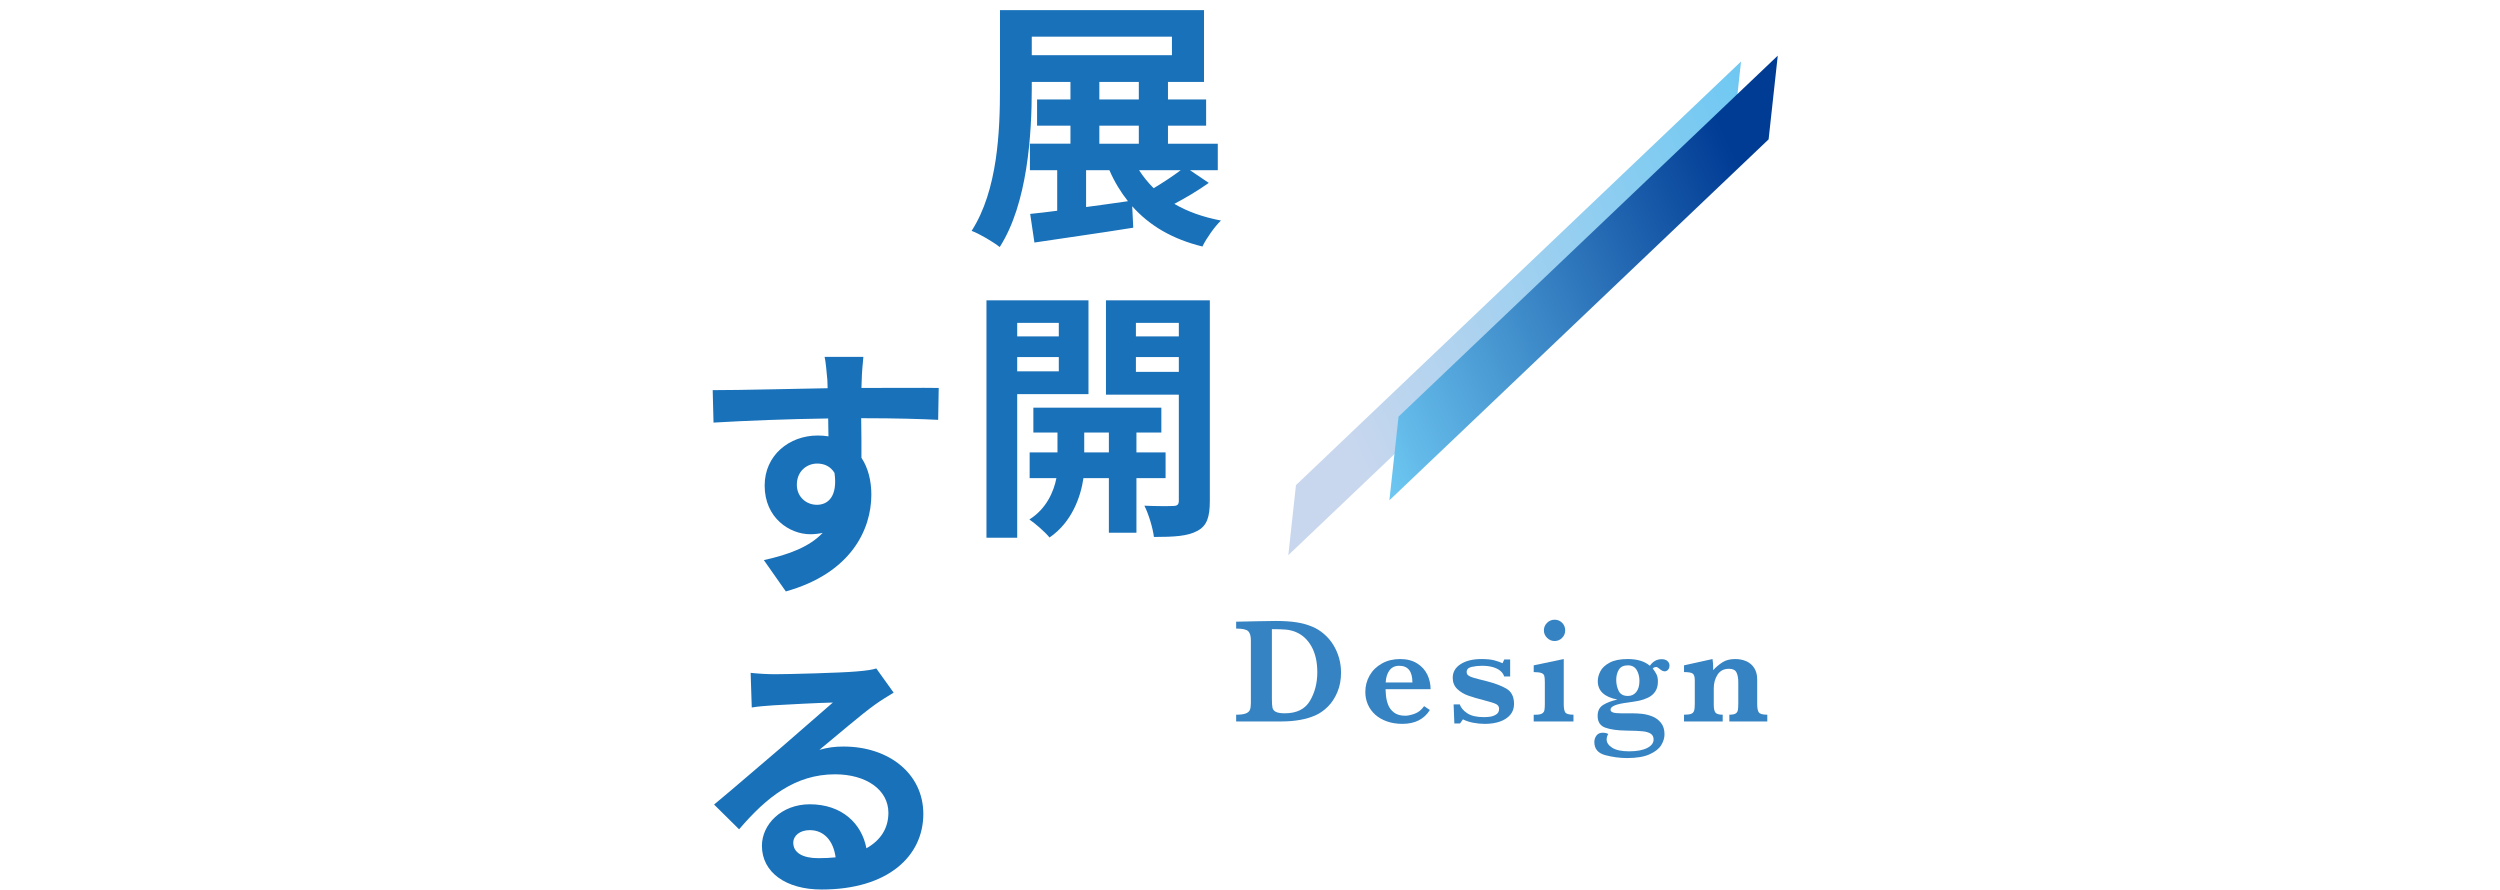 <?xml version="1.0" encoding="UTF-8"?><svg id="b" xmlns="http://www.w3.org/2000/svg" width="500" height="178" xmlns:xlink="http://www.w3.org/1999/xlink" viewBox="0 0 500 178"><defs><style>.g{fill:none;}.g,.h,.i,.j,.k{stroke-width:0px;}.h{isolation:isolate;opacity:.87;}.h,.i{fill:#1871b9;}.j{fill:url(#e);}.k{fill:url(#f);}</style><linearGradient id="e" x1="-173.564" y1="3193.494" x2="-41.822" y2="3193.494" gradientTransform="translate(1815.197 3065.686) rotate(-45) scale(1 -1) skewX(20.003)" gradientUnits="userSpaceOnUse"><stop offset=".149" stop-color="#c9d7ee"/><stop offset="1" stop-color="#6ec8f2"/></linearGradient><linearGradient id="f" x1="-149.127" y1="3188.043" x2="-34.216" y2="3188.043" gradientTransform="translate(1815.197 3065.686) rotate(-45) scale(1 -1) skewX(20.003)" gradientUnits="userSpaceOnUse"><stop offset="0" stop-color="#6ec8f2"/><stop offset=".851" stop-color="#003b94"/></linearGradient></defs><g id="c"><g id="d"><path class="i" d="M159.368,96.947c0-2.75,2.035-4.235,4.069-4.235,1.485,0,2.695.605,3.464,1.87.66,4.674-1.265,6.379-3.519,6.379-2.09,0-4.014-1.54-4.014-4.014h0ZM187.744,77.59c-2.86-.055-10.064,0-15.453,0,0-.66.055-1.21.055-1.65,0-.88.22-3.685.33-4.564h-7.754c.22.88.385,2.86.55,4.619,0,.385.055.99.055,1.65-7.204.11-16.938.385-22.987.385l.165,6.489c6.544-.385,14.848-.715,22.932-.825l.055,3.575c-.715-.11-1.375-.165-2.145-.165-5.719,0-10.614,3.96-10.614,10.009,0,6.489,5.004,9.734,9.129,9.734.88,0,1.705-.11,2.475-.275-2.585,2.75-6.709,4.344-11.768,5.444l4.399,6.269c12.978-3.629,17.103-12.318,17.103-19.357,0-2.805-.66-5.389-1.98-7.369,0-2.365,0-5.224-.055-7.919,7.204,0,12.208.165,15.398.33l.11-6.379h0Z"/><path class="i" d="M163.658,171.635c-3.135,0-5.004-1.1-5.004-3.079,0-1.43,1.32-2.53,3.3-2.53,2.86,0,4.729,2.145,5.169,5.444-1.1.11-2.255.165-3.464.165h-.001ZM175.261,133.69c-.66.22-1.87.44-4.014.605-3.08.275-13.473.55-16.223.55-1.595,0-3.409-.11-4.894-.275l.22,6.929c1.265-.22,2.86-.33,4.399-.44,2.805-.165,9.074-.495,11.823-.55-2.64,2.31-7.644,6.654-10.559,9.184-3.135,2.64-9.459,8.139-13.198,11.218l5.004,4.949c5.499-6.434,11.218-10.998,19.192-10.998,6.214,0,10.669,3.08,10.669,7.699,0,3.079-1.54,5.499-4.399,7.094-.935-4.949-4.894-8.799-11.328-8.799-5.664,0-9.569,4.014-9.569,8.304,0,5.334,4.839,8.744,11.933,8.744,13.253,0,20.347-6.654,20.347-15.123,0-8.029-6.874-13.473-15.948-13.473-1.705,0-3.08.165-4.839.66,3.299-2.695,8.304-7.039,11.163-9.074,1.155-.825,2.42-1.595,3.684-2.365l-3.465-4.839h.002Z"/><path class="h" d="M267.796,131.559c-.273-.947-.662-1.824-1.164-2.629-.503-.806-1.121-1.523-1.853-2.153s-1.533-1.121-2.402-1.472c-.947-.39-1.99-.674-3.127-.85-1.138-.176-2.522-.264-4.153-.264-.166,0-.771.01-1.816.029-1.045.02-1.641.029-1.787.029l-4.263.088v1.377c1.26,0,2.065.176,2.417.527s.527.957.527,1.816v12.539c0,.596-.066,1.055-.198,1.377s-.413.564-.842.725c-.43.161-1.064.242-1.904.242v1.348h9.067c2.685,0,4.956-.41,6.811-1.231.879-.39,1.704-.972,2.476-1.743s1.401-1.736,1.89-2.893c.488-1.157.732-2.454.732-3.889,0-1.035-.137-2.026-.41-2.974h-.001ZM261.988,140.172c-.981,1.66-2.659,2.49-5.032,2.49-.801,0-1.392-.095-1.772-.286-.381-.191-.61-.469-.688-.835-.078-.366-.117-.95-.117-1.751v-13.96c1.23,0,2.175.032,2.834.095.659.064,1.282.212,1.868.447,1.348.537,2.414,1.501,3.201,2.893.786,1.392,1.179,3.118,1.179,5.178,0,2.158-.491,4.067-1.472,5.728h0Z"/><path class="h" d="M285.456,134.913c-.439-.918-1.121-1.665-2.043-2.241-.923-.576-2.053-.864-3.391-.864-1.367,0-2.583.298-3.647.894s-1.882,1.397-2.454,2.402c-.571,1.006-.857,2.1-.857,3.281,0,.898.171,1.738.513,2.519.342.781.835,1.46,1.479,2.036.644.576,1.428,1.025,2.351,1.348.923.322,1.946.483,3.069.483,2.51,0,4.341-.923,5.493-2.769l-1.143-.776c-.537.752-1.172,1.26-1.904,1.523s-1.357.396-1.875.396c-.947,0-1.702-.217-2.263-.652-.562-.434-.957-.969-1.186-1.604-.23-.635-.366-1.255-.41-1.86s-.071-1.001-.08-1.186h9.009c0-1.035-.22-2.012-.659-2.93h-.002ZM277.136,136.495c.049-.996.3-1.802.754-2.417s1.106-.923,1.956-.923c1.758,0,2.637,1.113,2.637,3.34h-5.347Z"/><path class="h" d="M301.277,137.726c-1.02-.586-2.327-1.079-3.918-1.48-.156-.039-.64-.161-1.45-.366-.811-.205-1.377-.371-1.699-.498s-.549-.264-.681-.41-.198-.332-.198-.557c0-.547.339-.893,1.018-1.04.679-.146,1.36-.22,2.043-.22.83,0,1.56.09,2.19.271s1.135.437,1.516.769c.381.332.625.698.732,1.099h1.201v-3.398h-1.172l-.352.747c-.439-.205-.981-.396-1.626-.571-.644-.176-1.504-.264-2.578-.264-1.719,0-3.108.337-4.167,1.011-1.06.674-1.589,1.587-1.589,2.739,0,.908.298,1.65.893,2.227.596.576,1.323,1.018,2.183,1.326.859.308,1.963.632,3.311.974,1.113.283,1.872.525,2.278.725.405.2.608.52.608.959,0,.508-.198.884-.593,1.128s-.808.393-1.238.447-.83.081-1.201.081c-1.465,0-2.583-.261-3.354-.784-.772-.522-1.265-1.111-1.479-1.765h-1.23l.146,3.809h1.143l.571-.82c.586.303,1.269.53,2.051.681.781.151,1.557.227,2.329.227,1.143,0,2.151-.154,3.025-.462s1.562-.759,2.065-1.355.754-1.313.754-2.153c0-1.465-.51-2.49-1.531-3.076h-.001Z"/><path class="h" d="M312.426,124.557c-.41-.41-.913-.615-1.509-.615-.586,0-1.089.21-1.509.63s-.63.923-.63,1.509c0,.566.212,1.062.637,1.487s.925.637,1.501.637c.586,0,1.086-.207,1.501-.623.415-.415.623-.915.623-1.501,0-.605-.205-1.113-.615-1.524h.001ZM314.696,142.941c-.889,0-1.436-.151-1.641-.454s-.308-.864-.308-1.685v-8.994l-6.006,1.26v1.348c.723.01,1.238.073,1.545.191.308.117.498.303.571.557.073.254.11.684.11,1.289v4.35c0,.547-.029.962-.088,1.245-.058.283-.217.503-.476.659-.259.156-.672.234-1.238.234h-.425v1.348h7.954v-1.348h.002Z"/><path class="h" d="M333.485,132.21c-.274-.249-.659-.373-1.157-.373-.957,0-1.743.44-2.358,1.318-1.035-.898-2.515-1.348-4.438-1.348-1.504,0-2.703.239-3.596.718-.894.479-1.514,1.055-1.86,1.729-.347.674-.52,1.328-.52,1.963,0,1.963,1.308,3.193,3.926,3.691-1.113.244-2.051.596-2.812,1.055-.762.459-1.143,1.196-1.143,2.212,0,1.201.513,1.987,1.538,2.358s2.432.566,4.219.586c1.474.02,2.561.066,3.259.139.698.073,1.235.237,1.611.491s.564.635.564,1.143c0,.713-.437,1.286-1.311,1.721-.874.434-2.068.652-3.582.652-1.504,0-2.629-.237-3.376-.71-.747-.474-1.121-1.028-1.121-1.663,0-.381.107-.742.322-1.084-.273-.176-.64-.264-1.099-.264-.566,0-.989.193-1.267.579-.278.386-.417.813-.417,1.282,0,1.357.725,2.231,2.175,2.622,1.45.39,2.912.586,4.387.586,1.885,0,3.384-.251,4.497-.754,1.113-.503,1.887-1.116,2.322-1.838.434-.723.652-1.441.652-2.153,0-.957-.239-1.728-.718-2.315-.479-.586-1.057-1.011-1.736-1.274-.679-.264-1.345-.432-1.999-.505s-1.338-.11-2.051-.11h-2.226c-.684,0-1.199-.054-1.545-.161-.347-.107-.52-.303-.52-.586,0-.654,1.152-1.123,3.457-1.406.937-.127,1.706-.254,2.307-.381s1.191-.332,1.772-.615,1.05-.686,1.406-1.209c.356-.522.535-1.179.535-1.97,0-.586-.09-1.067-.271-1.443-.181-.376-.437-.774-.769-1.194.195-.195.434-.293.718-.293.078,0,.159.024.242.073s.181.12.293.212c.112.093.193.154.242.183.312.264.62.395.923.395.244,0,.461-.107.652-.322.19-.215.286-.498.286-.85,0-.342-.137-.637-.41-.886h-.003ZM327.252,138.406c-.425.523-.979.784-1.663.784-.908,0-1.526-.334-1.853-1.003s-.491-1.404-.491-2.205.176-1.487.527-2.058c.352-.571.957-.857,1.816-.857.791,0,1.372.308,1.743.923s.557,1.338.557,2.168c0,.977-.212,1.726-.637,2.249h0Z"/><path class="h" d="M353.46,142.94c-.908,0-1.472-.151-1.692-.454s-.33-.864-.33-1.685v-4.936c0-.869-.19-1.611-.571-2.226s-.906-1.074-1.575-1.377-1.423-.454-2.263-.454c-.996,0-1.826.208-2.49.623-.664.415-1.304.95-1.919,1.604,0-.117.002-.222.007-.315.005-.093.007-.203.007-.33,0-.488-.044-1.016-.132-1.582l-5.698,1.26v1.348c.908,0,1.494.105,1.758.315s.395.657.395,1.34v4.731c0,.625-.049,1.082-.146,1.37-.098.288-.298.488-.601.601-.303.112-.771.168-1.406.168v1.348h7.734v-1.348c-.742,0-1.226-.141-1.45-.425-.225-.283-.337-.81-.337-1.582v-3.281c0-1.025.251-1.931.754-2.717s1.267-1.179,2.292-1.179c.752,0,1.25.242,1.494.725s.366,1.14.366,1.97v4.145c0,.674-.029,1.157-.088,1.45-.059.293-.212.515-.461.666s-.662.227-1.238.227v1.348h7.588v-1.348h.002Z"/><polygon class="j" points="346.679 26.306 257.66 111.036 259.192 97.024 348.211 12.295 346.679 26.306"/><polygon class="k" points="353.722 27.87 277.878 100.059 279.709 83.318 355.553 11.129 353.722 27.87"/><rect class="g" width="500" height="178"/></g><path class="i" d="M241.754,36.583c-2.173,1.537-4.664,3.021-6.889,4.187,2.597,1.537,5.723,2.65,9.327,3.339-1.272,1.219-2.915,3.55-3.709,5.193-6.042-1.484-10.599-4.187-14.043-8.055l.212,4.292c-6.889,1.113-14.255,2.12-19.767,2.968l-.848-5.724c1.59-.159,3.444-.371,5.405-.636v-8.108h-5.458v-5.299h8.108v-3.604h-6.677v-5.246h6.677v-3.498h-7.737v1.272c0,9.274-.848,23.052-6.412,31.743-1.272-1.007-4.028-2.65-5.618-3.233,5.247-8.161,5.67-20.084,5.67-28.51V2.032h40.805v14.361h-7.207v3.498h7.631v5.246h-7.631v3.604h9.963v5.299h-5.564l3.763,2.543ZM206.354,11.041h28.034v-3.709h-28.034v3.709ZM217.218,41.406c2.703-.371,5.564-.742,8.373-1.166-1.431-1.802-2.703-3.869-3.709-6.2h-4.664v7.366ZM219.868,19.891h7.896v-3.498h-7.896v3.498ZM219.868,28.741h7.896v-3.604h-7.896v3.604ZM227.817,34.04c.848,1.325,1.802,2.491,2.915,3.604,1.855-1.113,3.869-2.438,5.405-3.604h-8.32Z"/><path class="i" d="M203.44,78.827v28.723h-6.147v-47.482h20.403v18.76h-14.255ZM203.44,64.572v2.703h8.32v-2.703h-8.32ZM211.76,74.27v-2.862h-8.32v2.862h8.32ZM227.287,95.627v10.916h-5.512v-10.916h-5.087c-.53,3.656-2.278,8.797-6.783,11.87-.901-1.112-2.809-2.756-4.027-3.604,3.392-2.12,4.875-5.564,5.405-8.267h-5.352v-5.141h5.564v-3.975h-4.822v-4.981h25.596v4.981h-4.981v3.975h5.829v5.141h-5.829ZM221.775,90.486v-3.975h-4.928v3.975h4.928ZM241.966,100.184c0,3.232-.583,4.981-2.491,5.988-1.908,1.061-4.664,1.219-8.691,1.219-.212-1.748-1.06-4.61-1.908-6.253,2.385.106,4.981.106,5.776.053.848,0,1.113-.317,1.113-1.06v-21.198h-14.573v-18.866h20.773v40.116ZM227.181,64.572v2.703h8.585v-2.703h-8.585ZM235.766,74.376v-2.968h-8.585v2.968h8.585Z"/></g></svg>